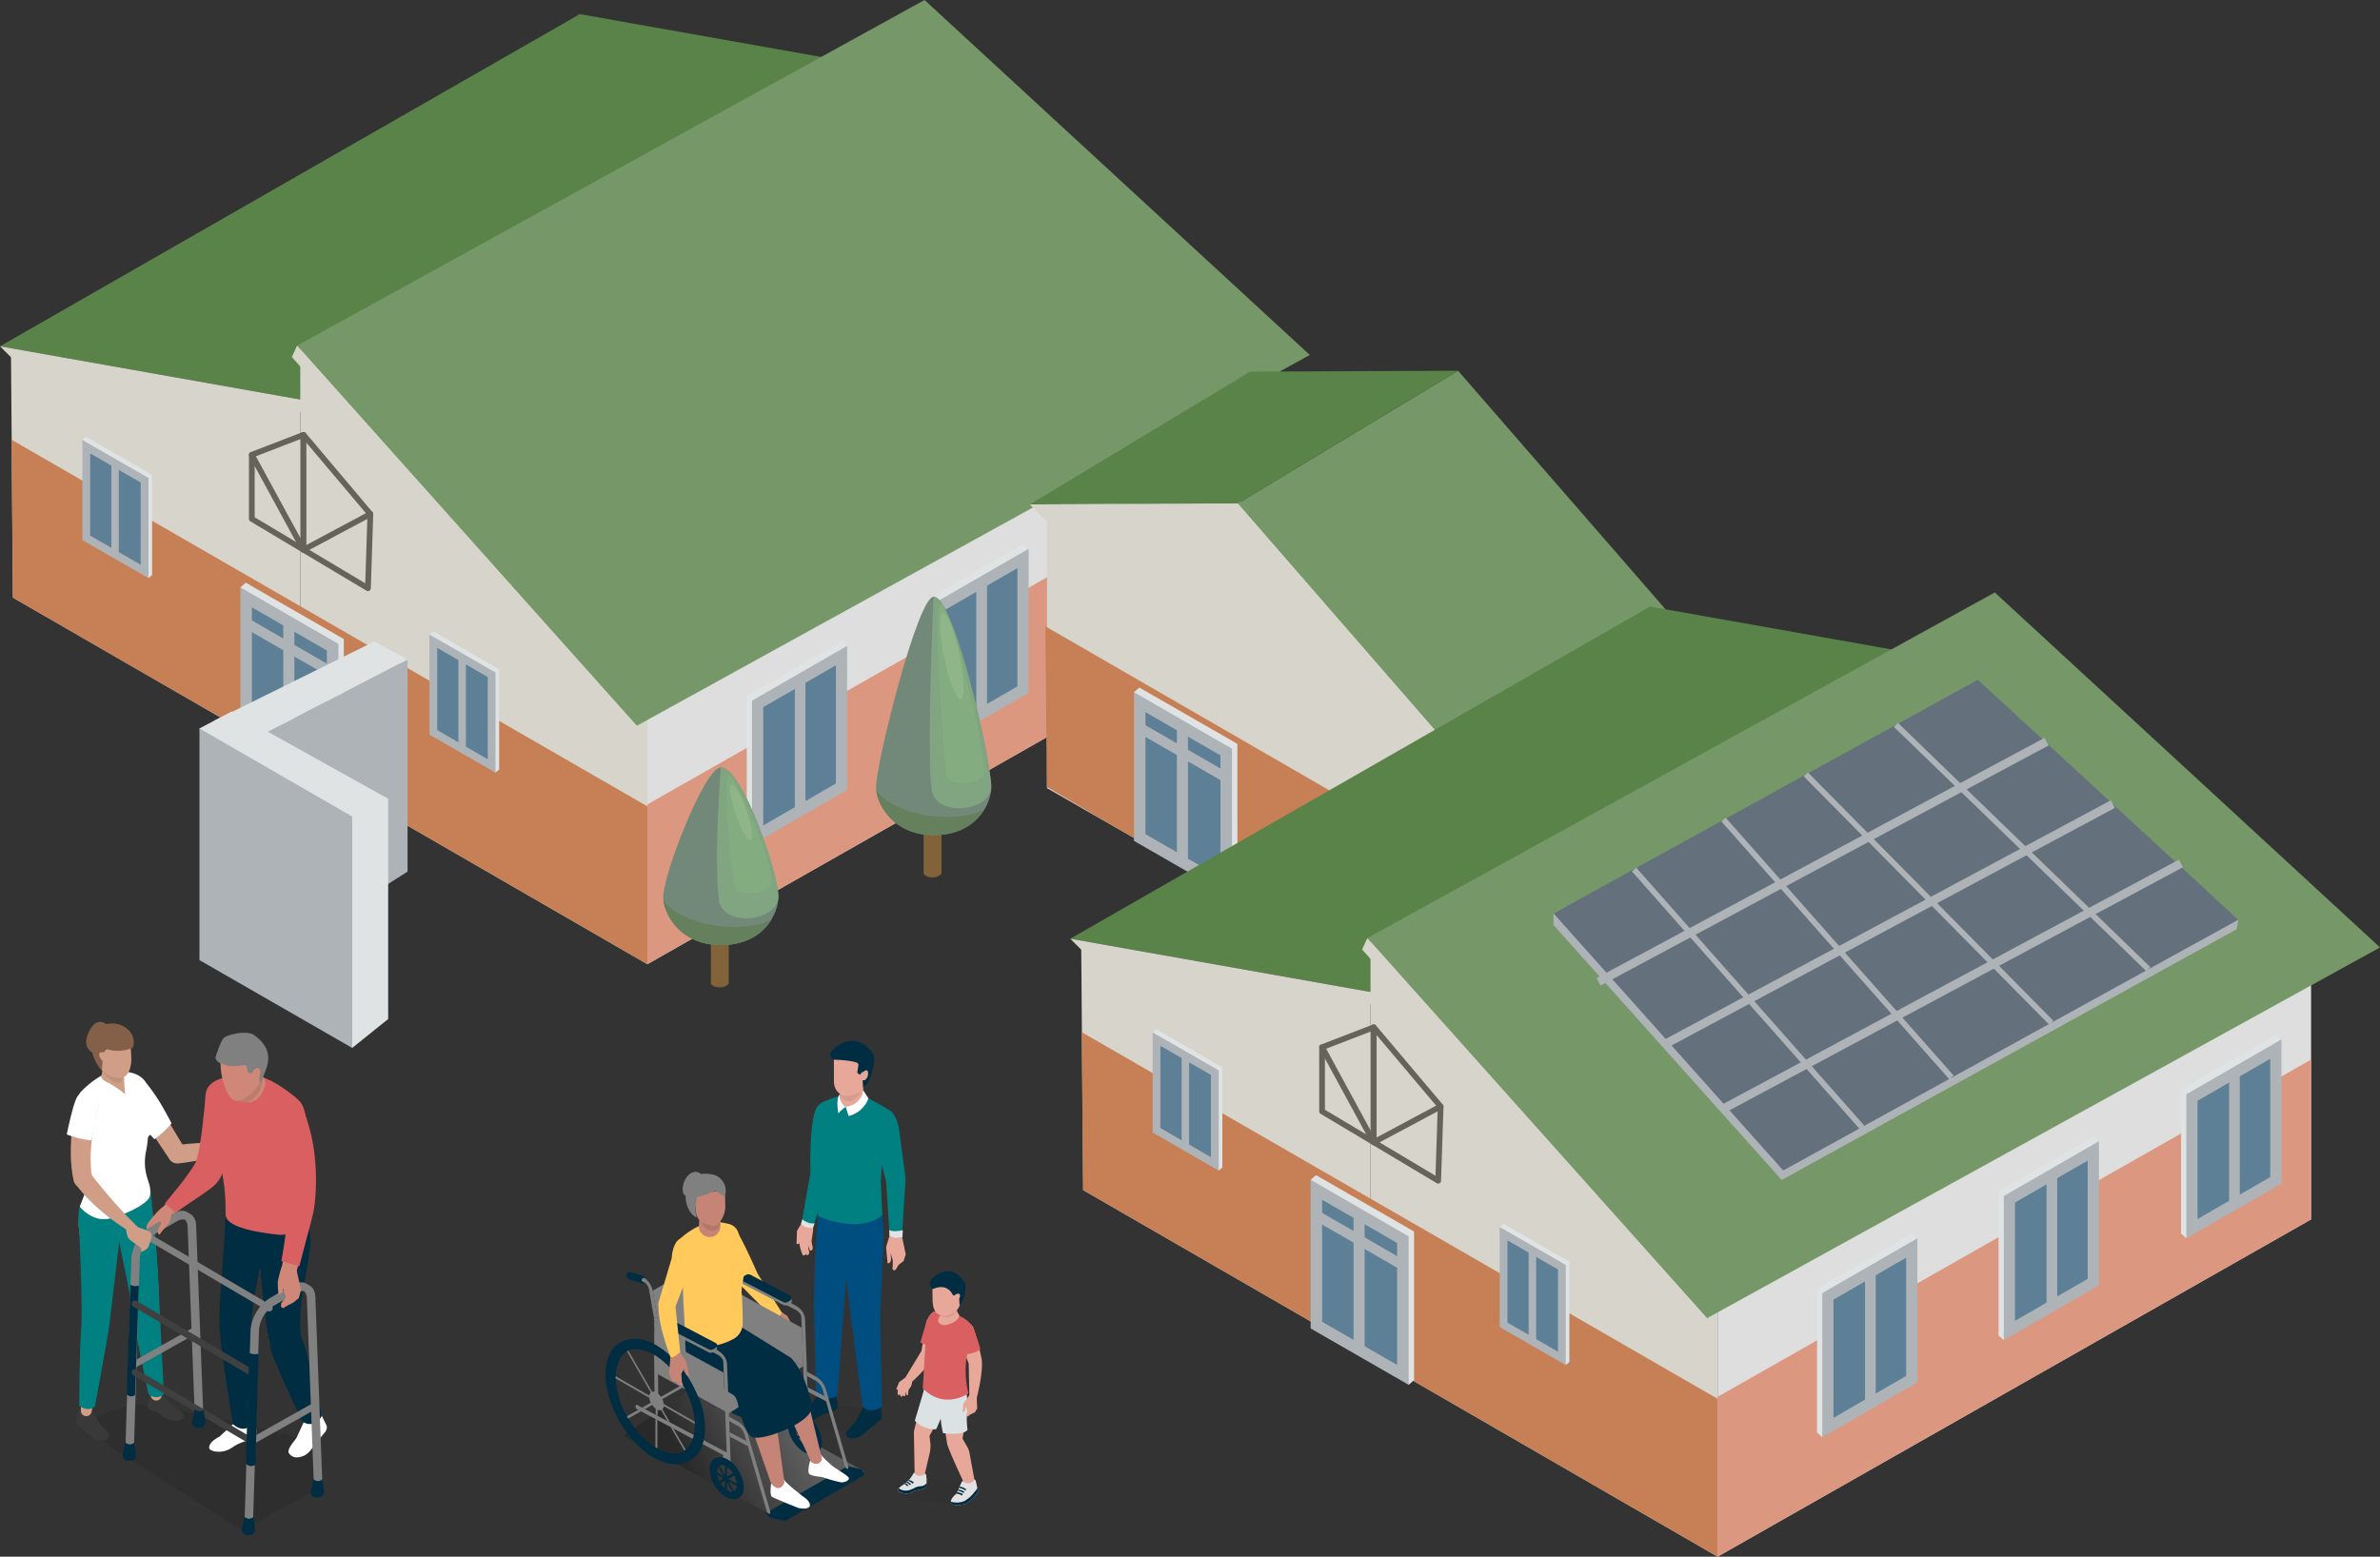 <svg xmlns="http://www.w3.org/2000/svg" xmlns:xlink="http://www.w3.org/1999/xlink" viewBox="0 0 830.97 543.67"><rect x="0" y="0" width="830.97" height="543.67" fill="#333333" stroke="none"/><defs><style>.cls-1{fill:#d6d4cb;}.cls-2{fill:#598348;}.cls-3{fill:#dedede;}.cls-4{fill:#c78056;}.cls-5{fill:#dc9780;}.cls-6{fill:#769869;}.cls-7{fill:#dfe3e3;}.cls-8{fill:#adb3b7;}.cls-9{fill:#5d8096;}.cls-10{fill:#7a8080;}.cls-11,.cls-19,.cls-20{fill:none;}.cls-11{stroke:#67625a;stroke-linecap:round;stroke-linejoin:round;}.cls-11,.cls-20{stroke-width:2px;}.cls-12{fill:#826239;}.cls-13{fill:#728878;}.cls-14{fill:#80a580;}.cls-15{fill:#83ad80;}.cls-16{fill:#65805d;}.cls-17{fill:#90b589;}.cls-18{fill:#65707d;}.cls-19,.cls-20{stroke:#adb3b7;stroke-miterlimit:10;}.cls-19{stroke-width:3px;}.cls-21{opacity:0.05;}.cls-22{fill:#002d42;}.cls-23{fill:#004e7f;}.cls-24{fill:#e7a799;}.cls-25{fill:teal;}.cls-26{opacity:0.07;}.cls-27{fill:#fff;}.cls-28{fill:#e2e2e2;}.cls-29{opacity:0.2;fill:url(#linear-gradient);}.cls-30{fill:#c68476;}.cls-31{fill:#ffc95c;}.cls-32{fill:gray;}.cls-33{isolation:isolate;}.cls-34{opacity:0.15;}.cls-35,.cls-41{opacity:0.1;}.cls-36{fill:#da5f61;}.cls-37{fill:#dbe2e3;}.cls-38{fill:#d09e86;}.cls-39{fill:#393939;}.cls-40{fill:#846049;}.cls-41{fill:#1d1d1b;}.cls-42{fill:#cf8877;}.cls-43{fill:#404040;}</style><linearGradient id="linear-gradient" x1="274.63" y1="498.01" x2="242.18" y2="516.47" gradientUnits="userSpaceOnUse"><stop offset="0" stop-color="#fff"/><stop offset="1"/></linearGradient></defs><g id="レイヤー_2" data-name="レイヤー 2"><g id="デザイン"><polygon class="cls-1" points="104.84 143.05 3.83 122.71 4.51 208.73 104.84 266.65 104.84 143.05"/><polygon class="cls-2" points="107 139.92 0 120.94 202.44 4.93 309.43 23.92 107 139.92"/><polygon class="cls-1" points="0 120.94 3.98 124.9 105.19 143.9 107 139.92 0 120.94"/><polygon class="cls-1" points="104.84 120.74 104.84 266.72 226.02 336.75 226.02 248.15 104.84 120.74"/><polygon class="cls-3" points="226.02 336.75 226.02 223.22 433.24 105.43 433.24 218.96 226.02 336.75"/><polygon class="cls-4" points="3.99 153.56 4.51 208.73 104.84 266.65 104.84 266.72 226.02 336.75 226.02 281.62 3.99 153.56"/><polygon class="cls-5" points="226.02 336.75 433.24 218.96 433.24 163.14 226.02 280.94 226.02 336.75"/><polygon class="cls-6" points="103.71 120.72 222.31 253.49 457.3 123.97 322.8 0 103.71 120.72"/><polygon class="cls-1" points="103.71 120.72 101.9 124.7 218.33 254.98 222.31 253.49 103.71 120.72"/><polygon class="cls-7" points="260.73 243.11 293.95 223.92 295.77 225.56 262.57 295.02 260.73 293.41 260.73 243.11"/><polygon class="cls-8" points="262.57 244.72 295.77 225.56 295.77 275.89 262.57 295.02 262.57 244.72"/><polygon class="cls-9" points="291.85 273.63 291.85 232.34 266.48 246.99 266.48 288.28 291.85 273.63"/><polygon class="cls-8" points="277.49 238.54 281.23 236.4 281.23 281.23 277.49 283.38 277.49 238.54"/><polygon class="cls-7" points="324.11 209.2 357.33 190.02 359.15 191.66 325.95 261.11 324.11 259.5 324.11 209.2"/><polygon class="cls-8" points="325.95 210.81 359.15 191.66 359.15 241.99 325.95 261.11 325.95 210.81"/><polygon class="cls-9" points="355.23 239.72 355.23 198.43 329.86 213.08 329.86 254.37 355.23 239.72"/><polygon class="cls-8" points="340.87 204.64 344.61 202.49 344.61 247.33 340.87 249.48 340.87 204.64"/><polygon class="cls-7" points="387.85 173.65 421.07 154.47 422.89 156.11 389.69 225.56 387.85 223.95 387.85 173.65"/><polygon class="cls-8" points="389.69 175.26 422.89 156.11 422.89 206.44 389.69 225.56 389.69 175.26"/><polygon class="cls-10" points="418.97 204.17 418.97 162.88 393.59 177.53 393.59 218.82 418.97 204.17"/><polygon class="cls-8" points="404.6 169.09 408.35 166.94 408.35 211.78 404.6 213.93 404.6 169.09"/><polygon class="cls-7" points="174.27 233.77 151.22 220.46 149.94 221.62 173 269.85 174.27 268.74 174.27 233.77"/><polygon class="cls-8" points="173 234.87 149.94 221.62 149.94 256.57 173 269.85 173 234.87"/><polygon class="cls-9" points="152.65 254.99 152.65 226.28 170.29 236.46 170.29 265.17 152.65 254.99"/><polygon class="cls-8" points="162.66 230.64 160.05 229.13 160.05 260.28 162.66 261.77 162.66 230.64"/><polygon class="cls-7" points="53.1 165.83 30.05 152.52 28.78 153.68 51.84 201.92 53.1 200.8 53.1 165.83"/><polygon class="cls-8" points="51.84 166.93 28.78 153.68 28.78 188.63 51.84 201.92 51.84 166.93"/><polygon class="cls-9" points="31.48 187.06 31.48 158.35 49.12 168.53 49.12 197.23 31.48 187.06"/><polygon class="cls-8" points="41.49 162.7 38.88 161.19 38.88 192.34 41.49 193.83 41.49 162.7"/><polygon class="cls-7" points="120.04 223.19 85.81 203.51 83.93 205.13 118.15 276.74 120.04 275.08 120.04 223.19"/><polygon class="cls-8" points="118.15 224.88 83.93 205.13 83.93 257.06 118.15 276.74 118.15 224.88"/><polygon class="cls-9" points="87.95 254.72 87.95 212.12 114.12 227.19 114.12 269.79 87.95 254.72"/><polygon class="cls-8" points="85.39 215.21 85.39 219.3 116.28 237.08 116.28 233.02 85.39 215.21"/><polygon class="cls-8" points="102.79 218.51 98.91 216.33 98.91 262.56 102.79 264.78 102.79 218.51"/><polygon class="cls-11" points="87.92 158.83 87.92 181.23 128.47 205.44 129.31 179.53 105.97 151.87 87.92 158.83"/><polyline class="cls-11" points="87.92 158.83 105.97 192.01 105.97 151.87"/><line class="cls-11" x1="105.97" y1="192.01" x2="129.31" y2="179.53"/><polygon class="cls-1" points="504.8 355.03 504.8 256 435.16 175.88 365.56 176.23 365.56 275.27 504.8 355.03"/><polygon class="cls-1" points="504.8 355.03 504.8 256 575.7 213.07 575.7 312.11 504.8 355.03"/><polygon class="cls-6" points="432.16 175.86 504.8 259.4 581.71 213.03 509.09 129.49 432.16 175.86"/><polygon class="cls-2" points="432.16 175.86 359.53 176.18 436.47 129.79 509.09 129.49 432.16 175.86"/><polygon class="cls-1" points="432.16 175.86 359.53 176.18 365.42 182.05 429.48 181.75 498.91 261.61 504.8 259.4 432.16 175.86"/><polygon class="cls-4" points="364.99 218.74 365.51 274.82 380.54 283.69 380.54 283.75 503.72 354.95 503.72 298.9 364.99 218.74"/><polygon class="cls-5" points="504.19 354.16 576.23 310.1 576.23 253.36 504.19 297.42 504.19 354.16"/><polygon class="cls-7" points="432.04 259.81 397.8 240.13 395.93 241.75 430.15 313.36 432.04 311.7 432.04 259.81"/><polygon class="cls-8" points="430.15 261.5 395.93 241.75 395.93 293.68 430.15 313.36 430.15 261.5"/><polygon class="cls-9" points="399.94 291.34 399.94 248.74 426.12 263.81 426.12 306.41 399.94 291.34"/><polygon class="cls-8" points="397.39 251.83 397.39 255.92 428.27 273.7 428.27 269.64 397.39 251.83"/><polygon class="cls-8" points="414.78 255.13 410.9 252.95 410.9 299.18 414.78 301.4 414.78 255.13"/><polygon class="cls-8" points="84.94 260.06 142.3 230.33 142.3 304.41 84.94 340.87 84.94 260.06"/><polygon class="cls-7" points="142.3 230.33 130.7 224.04 74.69 251.76 84.94 260.06 142.3 230.33"/><polygon class="cls-7" points="135.53 278.96 80.84 248.5 69.64 254.41 122.97 365.99 135.53 355.9 135.53 278.96"/><polygon class="cls-8" points="122.97 285.19 69.64 254.41 69.64 335.32 122.97 365.99 122.97 285.19"/><path class="cls-12" d="M325.59,255.81c1.73,0,3.13.72,3.13,1.57v47.48a1,1,0,0,1-.28.65v-.11a2.85,2.85,0,0,1-1.19.68v.13a6.08,6.08,0,0,1-1.66.21c-1.7,0-3.11-.69-3.11-1.56V257.38C322.48,256.53,323.89,255.81,325.59,255.81Z"/><path class="cls-13" d="M326,208.41c7.53,0,20.12,58.4,20.12,66.47,0,5.56-4.94,16.8-20.12,16.8-14.4,0-20.13-11.24-20.13-16.8C305.82,266.81,320.39,208.41,326,208.41Z"/><path class="cls-14" d="M325.23,275.55c-1.73-15.71.73-66.94.73-66.94,7.54,0,20.32,58.22,20.11,66.27C345.86,283.47,326.33,285.71,325.23,275.55Z"/><path class="cls-15" d="M336.42,273.57c3.77-.12,7.34-2,7.32-3.93,0-6.43-8.86-49.34-14.74-58.49-3.38-3.9.05,48.93,1.5,59.25.44,3.11,4.64,3.2,5.92,3.17Z"/><path class="cls-16" d="M324.43,284.92c13,1.58,19.15-2.1,19.15-2.1-2.81,4.58-8.28,8.86-17.63,8.86-13.61,0-19.48-10-20.07-15.85C307.34,279.06,315.39,283.81,324.43,284.92Z"/><path class="cls-17" d="M329.7,229.69c1.73,8.31,4.31,14.82,5.78,14.53s1.22-7.29-.51-15.62-4.3-14.81-5.76-14.51S328,221.37,329.7,229.69Z"/><path class="cls-12" d="M251.32,294.24c1.71,0,3.12.72,3.12,1.56v47.47a.92.92,0,0,1-.3.65v-.11a2.4,2.4,0,0,1-1.18.69v.11a5.51,5.51,0,0,1-1.64.23c-1.72,0-3.12-.7-3.12-1.57V295.8C248.2,295,249.6,294.24,251.32,294.24Z"/><path class="cls-13" d="M251.66,268c7.54,0,20.12,37.23,20.12,45.28,0,5.58-4.94,16.8-20.12,16.8-14.38,0-20.1-11.22-20.1-16.8C231.56,305.24,246.1,268,251.66,268Z"/><path class="cls-14" d="M250.94,314c-1.71-15.73.74-46,.74-46,7.53.05,20.3,37.23,20.1,45.28C271.58,321.92,252.05,324.13,250.94,314Z"/><path class="cls-15" d="M262.14,312c3.78-.11,7.33-2,7.31-3.93-.05-6.45-8.3-27.54-14.19-36.71-3.36-3.9-.5,27.16,1,37.47.43,3.09,4.65,3.2,5.92,3.17Z"/><path class="cls-16" d="M250.15,323.35c13,1.57,19.17-2.11,19.17-2.11-2.82,4.58-8.29,8.85-17.66,8.85-13.61,0-19.47-10-20.06-15.83C233.05,317.46,241.1,322.21,250.15,323.35Z"/><path class="cls-17" d="M256.9,284.42c1.84,5.33,4.14,9.32,5.18,9s.39-5-1.44-10.27-4.12-9.31-5.17-9S255.08,279.11,256.9,284.42Z"/><polygon class="cls-1" points="478.51 349.97 377.5 329.62 378.18 415.65 478.51 473.57 478.51 349.97"/><polygon class="cls-2" points="480.67 346.83 373.68 327.85 576.11 211.84 683.1 230.84 480.67 346.83"/><polygon class="cls-1" points="373.68 327.85 377.65 331.82 478.86 350.81 480.67 346.83 373.68 327.85"/><polygon class="cls-1" points="478.51 327.65 478.51 473.63 599.69 543.67 599.69 455.07 478.51 327.65"/><polygon class="cls-3" points="599.69 543.67 599.69 430.13 806.91 312.34 806.91 425.88 599.69 543.67"/><polygon class="cls-4" points="377.66 360.48 378.18 415.65 478.51 473.57 478.51 473.63 599.69 543.67 599.69 488.53 377.66 360.48"/><polygon class="cls-5" points="599.69 543.67 806.91 425.88 806.91 370.06 599.69 487.85 599.69 543.67"/><polygon class="cls-6" points="477.38 327.64 595.99 460.4 830.97 330.89 696.48 206.92 477.38 327.64"/><polygon class="cls-1" points="477.38 327.64 475.57 331.61 592.01 461.89 595.99 460.4 477.38 327.64"/><polygon class="cls-7" points="634.41 450.02 667.63 430.84 669.45 432.48 636.24 501.93 634.41 500.32 634.41 450.02"/><polygon class="cls-8" points="636.24 451.63 669.45 432.48 669.45 482.81 636.24 501.93 636.24 451.63"/><polygon class="cls-9" points="665.53 480.54 665.53 439.25 640.15 453.9 640.15 495.19 665.53 480.54"/><polygon class="cls-8" points="651.16 445.46 654.9 443.31 654.9 488.15 651.16 490.3 651.16 445.46"/><polygon class="cls-7" points="697.79 416.12 731.01 396.93 732.83 398.57 699.63 468.03 697.79 466.42 697.79 416.12"/><polygon class="cls-8" points="699.63 417.73 732.83 398.57 732.83 448.9 699.63 468.03 699.63 417.73"/><polygon class="cls-9" points="728.91 446.64 728.91 405.35 703.53 420 703.53 461.29 728.91 446.64"/><polygon class="cls-8" points="714.54 411.55 718.28 409.4 718.28 454.24 714.54 456.39 714.54 411.55"/><polygon class="cls-7" points="761.52 380.57 794.75 361.39 796.57 363.03 763.36 432.48 761.52 430.87 761.52 380.57"/><polygon class="cls-8" points="763.36 382.18 796.57 363.03 796.57 413.36 763.36 432.48 763.36 382.18"/><polygon class="cls-9" points="792.64 411.09 792.64 369.8 767.27 384.45 767.27 425.74 792.64 411.09"/><polygon class="cls-8" points="778.28 376 782.02 373.86 782.02 418.7 778.28 420.85 778.28 376"/><polygon class="cls-7" points="547.94 440.68 524.89 427.38 523.62 428.54 546.68 476.77 547.94 475.65 547.94 440.68"/><polygon class="cls-8" points="546.68 441.78 523.62 428.54 523.62 463.48 546.68 476.77 546.68 441.78"/><polygon class="cls-9" points="526.32 461.91 526.32 433.2 543.96 443.38 543.96 472.09 526.32 461.91"/><polygon class="cls-8" points="536.34 437.55 533.72 436.04 533.72 467.19 536.34 468.69 536.34 437.55"/><polygon class="cls-7" points="426.78 372.75 403.73 359.44 402.45 360.6 425.51 408.83 426.78 407.71 426.78 372.75"/><polygon class="cls-8" points="425.51 373.84 402.45 360.6 402.45 395.55 425.51 408.83 425.51 373.84"/><polygon class="cls-9" points="405.15 393.97 405.15 365.26 422.8 375.44 422.8 404.15 405.15 393.97"/><polygon class="cls-8" points="415.17 369.62 412.56 368.1 412.56 399.26 415.17 400.75 415.17 369.62"/><polygon class="cls-7" points="493.72 430.11 459.48 410.42 457.61 412.05 491.83 483.66 493.72 482 493.72 430.11"/><polygon class="cls-8" points="491.83 431.8 457.61 412.05 457.61 463.97 491.83 483.66 491.83 431.8"/><polygon class="cls-9" points="461.62 461.64 461.62 419.03 487.8 434.11 487.8 476.71 461.62 461.64"/><polygon class="cls-8" points="459.07 422.13 459.07 426.22 489.95 444 489.95 439.94 459.07 422.13"/><polygon class="cls-8" points="476.46 425.43 472.59 423.25 472.59 469.48 476.46 471.69 476.46 425.43"/><polygon class="cls-11" points="461.6 365.75 461.6 388.15 502.14 412.36 502.99 386.44 479.64 358.78 461.6 365.75"/><polyline class="cls-11" points="461.6 365.75 479.64 398.93 479.64 358.78"/><line class="cls-11" x1="479.64" y1="398.93" x2="502.99" y2="386.44"/><polygon class="cls-8" points="542.42 323.07 622.07 412.1 780.95 324.53 781.49 321.22 690.55 241.45 542.42 319.02 542.42 323.07"/><polygon class="cls-18" points="542.42 319.02 622.61 408.79 781.49 321.22 690.55 237.4 542.42 319.02"/><line class="cls-19" x1="581.26" y1="364.71" x2="737.68" y2="280.84"/><line class="cls-20" x1="570.54" y1="303.69" x2="650.16" y2="393.78"/><line class="cls-20" x1="601.76" y1="286.23" x2="681.38" y2="376.32"/><line class="cls-20" x1="630.52" y1="270.48" x2="716.22" y2="357.2"/><line class="cls-20" x1="661.95" y1="253.16" x2="750.12" y2="338.51"/><line class="cls-19" x1="558.12" y1="342.9" x2="714.54" y2="259.03"/><line class="cls-19" x1="601.28" y1="387.46" x2="761.47" y2="301.56"/><path class="cls-21" d="M300,491.36c-3-.75-6.18-.24-9.24.27l1.5-.34a26.72,26.72,0,0,0-12,.18c-1.59.39-3.48,1.46-3.19,3.07.19,1,1.17,1.62,2.08,2.07a33.23,33.23,0,0,0,27,.94C305.84,494.46,303,492.11,300,491.36Z"/><path class="cls-22" d="M286.08,486.58l-4,5.12c-1.92,1-4.11,2.14-4.41,3-.48,1.3.15,1.55,1.42,2a7.36,7.36,0,0,0,5.55-1.09,14.48,14.48,0,0,1,4.24-2.1l2.36-.71a2.42,2.42,0,0,0,1.24-2.12l-.6-4Z"/><path class="cls-22" d="M301.92,490.56l-3.17,5.92c-1,1-3.47,4-3.47,4,.39,1.49.56,1.72,1.73,1.88a5.44,5.44,0,0,0,4.12-1.27l5.58-4.62a2.37,2.37,0,0,0,1.22-2.08l-.43-3.87Z"/><path class="cls-23" d="M285.91,419.23s-.15,4.87-1,14.11c-.49,5.56-.78,22.55-.78,22.55l.78,31.26a6.82,6.82,0,0,0,7.48.27l2.14-29.17,1.95-23.48-2.3-12.71Z"/><path class="cls-24" d="M280.92,425.45l-2.65,4.42-.17,4.6a1.17,1.17,0,0,0,1-.28,13.3,13.3,0,0,0,1.22,4.23.89.89,0,0,0,1.05-.49l.26.44c1.55-.15.65-1.94.65-1.94l-.1-1.39.56,1.69c1.11.31,1-1.08,1-1.08l-.39-2.13.32-2.16.19-1.36a4.82,4.82,0,0,0-.87-3.53Z"/><path class="cls-25" d="M285.11,386.92c-2.73,4.81-2.15,22.68-2.15,22.68l-3.13,17.81c.5,1.49,3.89,1.32,3.89,1.32l6.76-18.58s2.72-27.24,2.84-27.46C293.32,382.69,286.5,384.48,285.11,386.92Z"/><path class="cls-23" d="M290.83,423.21l3.4,11.91,2.91,25.39,4,30.66c2.78,3.07,6.82.11,6.82.11l-.66-30.8,1-23.16c.49-12.06-.57-14.9-.57-14.9Z"/><path class="cls-25" d="M288.86,384.33c-2.47.59-4.34,2.31-4.39,5.87-.05,4.26-.29,7.38,1.3,13.69,0,0,.37,4.45.25,6.12-.3,4-.4,14.67-.4,14.67s13.91,6.6,22.42-.26l-.53-12.16,1-14.35,2.68-9.64a45.93,45.93,0,0,0-9.6-5.26C297.72,381.57,295.52,382.76,288.86,384.33Z"/><path class="cls-24" d="M310.67,431.22l-1.29,4.32.53,5.7s1.28.06,1.2-1.67l-.18-2,.06.24v0l.71,2.27,0,2.14-.11.7a.66.66,0,0,0,1.2.43c.1-.17,1-1.64,1-1.64l1.7-1.3.75-2.31-1.36-6.5Z"/><path class="cls-24" d="M293.28,376.19V383a4.17,4.17,0,1,0,8.34,0l-.61-6.82Z"/><path class="cls-26" d="M293.28,376.19v4.69s0,0,0,0c-.05,1.56.3,2.62,1.21,3.2,3.42,2.19,6.58-2.19,6.5-5.29a4.05,4.05,0,0,1,.14-1.19l-.13-1.44Z"/><path class="cls-24" d="M291.16,377.64c0,3.55,2.67,5.44,5.15,5.1,2.05-.28,6.23-1.94,6.23-5.43l.71-6.46-12.09-2.16Z"/><path class="cls-22" d="M292.68,365.1c-5.23,3.28-1.52,5-1.52,5s8.49.2,8.56,1.64c0,.42-.42,2.94-.42,2.94l1,.73.7-1.18.36,5.95a12.66,12.66,0,0,0,3.11-5.81c.42-1.66,1.38-5.19,0-6.95C301.61,363.83,297.47,362.08,292.68,365.1Z"/><path class="cls-27" d="M295.28,386.56l1,3.23a9.85,9.85,0,0,0,6.94-6.19l-1.83-2.83S301.15,385.71,295.28,386.56Z"/><path class="cls-27" d="M293.28,382.11c-1.63,1.62-.54,6.72-.54,6.72a13,13,0,0,1,2.54-2.27A4.61,4.61,0,0,1,293.28,382.11Z"/><path class="cls-25" d="M308.16,387.22c-3,.28-2.87,9.63-2.87,9.63l4.1,15.88,1.18,18.54c3.76,1.78,4.34.68,4.34.68l1.28-20.37L314,395.14S313.23,386.74,308.16,387.22Z"/><path class="cls-28" d="M280.1,425.85l-.42,1.61c1.34,1.88,4.21,1.31,4.21,1.31l.54-1.57C282.4,427.77,280.1,425.85,280.1,425.85Z"/><path class="cls-28" d="M310.45,429.54l.11,2a5.14,5.14,0,0,0,4.53.51l.12-2.38C311.29,430.42,310.45,429.54,310.45,429.54Z"/><path class="cls-24" d="M300.31,375.42l.7,1.78c1.23.57,2.25-1.12,2.06-2.65C302.8,372.47,300.31,375.42,300.31,375.42Z"/><polygon class="cls-29" points="217.67 501.39 273.27 531.17 301.78 513.91 245.26 482.32 217.67 501.39"/><path class="cls-30" d="M276.74,463.2l-1.81-3.57-3.69-2.54L270,458.65a4.16,4.16,0,0,0,.59,3.1l.64,1,1,1.59.46,1.83s.42,1.13,1.19.48l-.17-1.54.43,1.14s-.07,1.74,1.21,1.3l.05-.45a.78.78,0,0,0,1,0,11.54,11.54,0,0,0-.57-3.79A1,1,0,0,0,276.74,463.2Z"/><path class="cls-31" d="M257,429.64c-1.42-2-6.29-.95-6.29-.95,3.86,2,6.22,13.1,7.46,19.76l12.08,12.25s2.75-1.09,2.6-2.46l-8.35-13.43S259.38,433,257,429.64Z"/><path class="cls-22" d="M283,495.26a9.4,9.4,0,0,0-1.68-1.27,6,6,0,0,0-1-.47c-2.66-1-4.7.51-4.71,3.71a12.26,12.26,0,0,0,5.67,9.69c3.13,1.8,5.69.48,5.7-3.12A12.66,12.66,0,0,0,283,495.26Zm1.17,4.15a7.58,7.58,0,0,1,.85,2.89v.75a2.58,2.58,0,0,1-.87,1.88l-.46.27a2.62,2.62,0,0,1-2.08-.22l-.65-.37a7.63,7.63,0,0,1-2.07-2.19s-.28-.53-.44-.81h0a8,8,0,0,1-.68-1.83,3.33,3.33,0,0,1-.16-1.78h0a2.6,2.6,0,0,1,.86-1.89h0c.1-.16.46-.27.46-.27a2.63,2.63,0,0,1,2.07.21l.65.37a7.79,7.79,0,0,1,2.08,2.19Z"/><path class="cls-22" d="M295.1,512.55l-27.19,15.58,6.16,3.08s26.61-15.45,27.28-15.82S295.1,512.55,295.1,512.55Z"/><path class="cls-22" d="M251.59,431a1.36,1.36,0,0,0-.25-.11l-4.21-1.24a1.21,1.21,0,0,0-1.36,1.1,1.35,1.35,0,0,0,1,1.48,1.22,1.22,0,0,0,.24.1l4.21,1.24c.75.21,1.14-.67,1.18-1a1.55,1.55,0,0,0-.21-1.17A1.66,1.66,0,0,0,251.59,431Z"/><path class="cls-32" d="M251.83,431.74a.71.71,0,1,0,.71.71A.71.71,0,0,0,251.83,431.74Z"/><path class="cls-32" d="M261.43,482.75l4.87,8.43c.16-.08.31-.17.46-.26l-4.44-7.7Z"/><path class="cls-32" d="M256.09,489.84l.33.2.32.18,0-10-.65-.34Z"/><g class="cls-33"><path class="cls-32" d="M282,486.05l-.06-1.53-.15-3.9-.05-1.53L281.1,461a5.1,5.1,0,0,0-.8-2.7,6.9,6.9,0,0,0-2.4-2.27c-.2-.12-.35-.19-.41-.22l-20.7-11-.62-.33c-.32-.17-.57-.05-.62.28,0,0,0,.08,0,.25a1.44,1.44,0,0,0,.66,1l.65.35,20.73,11,.28.15a4.55,4.55,0,0,1,1.55,1.41,2.51,2.51,0,0,1,.37,1.37l.13,3.46.5,13.43.55,14.45-8-4.26-2.7-1.43-9.16-4.86-.89-.47-3.42-1.82-.65-.34-3.73-2-1-.51-1.64-.87c-.36-.19-.64,0-.62.41a1.45,1.45,0,0,0,.67,1.11l.24.12.95.51,5.09,2.7.65.34,4.66,2.48.89.47,7.48,4,2.79,1.48,7.13,3.78v1.29a7.42,7.42,0,0,1,1,.47,9.4,9.4,0,0,1,1.68,1.27L282.3,493Z"/><polygon class="cls-22" points="281.08 501.96 281.01 501.83 280.68 501.27 281.01 501.83 281.08 501.96"/><path class="cls-22" d="M282.39,495.48a9.4,9.4,0,0,0-1.68-1.27,7.42,7.42,0,0,0-1-.47c-2.67-1-4.7.51-4.71,3.72a12.26,12.26,0,0,0,5.67,9.68c3.13,1.81,5.69.49,5.7-3.12A12.66,12.66,0,0,0,282.39,495.48Zm-2,.8v3.05a.46.46,0,0,0-.2,0l.2.34.15.25-.15-.25-.2-.34-1.86-3.24A2.63,2.63,0,0,1,280.37,496.28Zm-3.22-1.13.47-.25-.47.25Zm.68,1.18,1.87,3.24a.76.76,0,0,0-.09.18L277,498.22A2.6,2.6,0,0,1,277.83,496.33ZM277,499l2.65,1.53c0,.09.05.18.08.28l-1.87,1.07A7.73,7.73,0,0,1,277,499Zm3.39,5.86a7.59,7.59,0,0,1-2.07-2.18l1.87-1.08a2,2,0,0,0,.2.21Zm-.13-4.35-.23-.41.23.41.46.79.33.56.07.13-.07-.13-.33-.56Zm.78,4.73v-3a.78.78,0,0,0,.21,0h0l1.87,3.24A2.66,2.66,0,0,1,281,505.21Zm2.26.52.5.86Zm.28-.58-1.87-3.23a1.08,1.08,0,0,0,.08-.19l2.66,1.54A2.56,2.56,0,0,1,283.54,505.15Zm.87-2.63L281.76,501a2.29,2.29,0,0,0-.09-.28l1.88-1.08A7.6,7.6,0,0,1,284.41,502.52Zm-3.2-2.61-.2-.21v-3a7.76,7.76,0,0,1,2.08,2.18Z"/><path class="cls-22" d="M256.52,454.2c-.28-.17-.56-.32-.84-.47-8.93-4.64-16.08-.25-16.11,10.13,0,10.7,7.52,23.89,16.84,29.27,7.58,4.38,14,2.25,16.18-4.46l-2.79-1.48a7.76,7.76,0,0,1-3,3.73l-.45.26c-2.51,1.3-5.87,1.08-9.57-1l-.32-.18-.33-.2a29.23,29.23,0,0,1-9.53-10.06c-.16-.26-.31-.53-.46-.79a29.1,29.1,0,0,1-3.92-13.26c0-.12,0-.25,0-.37s0-.25,0-.38c.09-4.19,1.6-7.19,4-8.67.15-.1.3-.18.46-.27,2.37-1.23,5.52-1.09,9,.66.29.15.59.31.89.49l.41.24a29.31,29.31,0,0,1,9.45,10c.15.26.31.52.46.79.38.68.73,1.37,1.07,2.07a27.85,27.85,0,0,1,2.86,11.19v.74a14.88,14.88,0,0,1-.52,3.7l2.7,1.43a19,19,0,0,0,.42-4A31,31,0,0,0,271,472C268,464.63,262.66,457.74,256.52,454.2Z"/><path class="cls-32" d="M255.11,435.05c-1.35-5.68-2.68-3.08-3-3.26a1.19,1.19,0,0,1,0,.74l0,.05a2,2,0,0,1-.28.57l.28.06a9,9,0,0,1,1.84,1.53l1.69,8.56v1.47c0-.33.3-.45.62-.28l.62.33-1.67-9.71Z"/><path class="cls-32" d="M296.12,512l-7.65-26.38a8.11,8.11,0,0,0-3.57-4.84,4.9,4.9,0,0,0-.67-.32l-2.45-1.41.05,1.53,2.46,1.41.13.06a3,3,0,0,1,.51.24,5.25,5.25,0,0,1,2.33,3.2l.61,2.1L282,484.52l.06,1.53,6.34,3.35L295,512.18a1.34,1.34,0,0,0,.07.18,1.39,1.39,0,0,0,.53.63.61.61,0,0,0,.25.08c.33,0,.49-.3.36-.76Z"/></g><path class="cls-22" d="M300.67,513.21a.91.91,0,0,0-.25-.11l-4.3-1.06.08.27c.13.46,0,.8-.36.76a.61.61,0,0,1-.25-.08,1.39,1.39,0,0,1-.53-.63,1.18,1.18,0,0,0,0,.56,2.08,2.08,0,0,0,.9,1.3,1.12,1.12,0,0,0,.26.11l4.7,1.16c.5.12.8-.31.66-1A2.15,2.15,0,0,0,300.67,513.21Z"/><path class="cls-32" d="M256.22,446h0a1.46,1.46,0,0,1-.63-1l.1,5.41,1.3.72-.09-4.8Z"/><path class="cls-32" d="M256.92,457.43l.08,6.89,7.56,4.15,1.81-1A29.31,29.31,0,0,0,256.92,457.43Z"/><path class="cls-32" d="M246.1,479c.15.26.3.53.46.79l4.47-2.55-.95-.51Z"/><path class="cls-32" d="M265.5,469l2.4,1.32c-.34-.7-.69-1.39-1.07-2.07Z"/><path class="cls-32" d="M259,474.68a5.43,5.43,0,0,0-.5-1.69l7-4,1.33-.75c-.15-.27-.31-.53-.46-.79l-1.81,1L258,472.2a5.12,5.12,0,0,0-.94-1.07l-.08-6.81-.08-6.89-.41-.24c-.3-.18-.6-.34-.89-.49l.16,13.71a1.67,1.67,0,0,0-.86,0L246.63,456c-.16.09-.31.17-.46.27l8.29,14.36a1.75,1.75,0,0,0-.51,1.11L242.18,465c0,.13,0,.25,0,.38s0,.25,0,.37l11.77,6.8a5.16,5.16,0,0,0,.5,1.7l-3,1.72,1,.51,2.52-1.44a5.2,5.2,0,0,0,1.22,1.29v2.13l.65.34v-2.1a1.74,1.74,0,0,0,1.22.13l2.19,3.79.89.47-2.61-4.52a1.72,1.72,0,0,0,.5-1.12l11.79,6.8v-.74Z"/><path class="cls-22" d="M255.59,454.48c-.28-.17-.57-.32-.85-.47-8.93-4.64-16.07-.25-16.1,10.13,0,10.7,7.52,23.89,16.84,29.27,7.58,4.38,14,2.25,16.18-4.46l.35-1.31a18.42,18.42,0,0,0,.41-4A31,31,0,0,0,270,472.26C267.1,464.91,261.73,458,255.59,454.48Zm14.23,28a15.37,15.37,0,0,1-.51,3.7l-.44,1.26a7.76,7.76,0,0,1-3,3.73c-.15.09-.3.18-.46.26-2.5,1.3-5.86,1.08-9.56-1l-.32-.18-.33-.2a29.14,29.14,0,0,1-9.53-10.06c-.16-.26-.31-.53-.46-.79A29,29,0,0,1,241.24,466v-.37c0-.13,0-.25,0-.38.09-4.19,1.59-7.19,4-8.67.15-.1.3-.18.46-.27,2.37-1.23,5.51-1.09,9,.66.29.15.59.31.89.49l.41.24a29.31,29.31,0,0,1,9.45,10l.45.79c.38.68.74,1.37,1.07,2.07a27.66,27.66,0,0,1,2.87,11.19v.38C269.83,482.27,269.83,482.39,269.82,482.51Z"/><polygon class="cls-22" points="270.08 487.9 272.59 488.67 272.94 487.36 270.85 485.94 270.08 487.9"/><polygon class="cls-32" points="228.73 479.06 254.48 493.61 280.44 477.17 255.22 463.57 228.73 479.06"/><path class="cls-32" d="M257,451.15l-1.35-.74.07,13.54,24.75,13.22-.5-13.43Z"/><polygon class="cls-32" points="254.11 435.59 227.88 450.78 229.55 460.49 229.76 479.99 255.68 463.95 255.56 445.02 254.11 435.59"/><path class="cls-32" d="M262.12,446.27a1.74,1.74,0,0,0-1.67.05l-.87.53-.56-.21v1a.84.84,0,0,0,.46.83l14,7.27a1.68,1.68,0,0,0,1.64-.05l.95-.56a.86.86,0,0,0,.4-.66l0,0v-1.22l-4-1.53Z"/><path class="cls-22" d="M276,452.57l-13.92-7.32a1.69,1.69,0,0,0-1.67.05l-1,.62a.89.89,0,0,0,.05,1.55l14,7.26a1.68,1.68,0,0,0,1.64-.05l.95-.56A.89.89,0,0,0,276,452.57Z"/><path class="cls-27" d="M290.44,511.82c-1-.87-4.26-3.78-4.35-4.65l-3.29,3.21s-1,3.47-.29,4.34,4.25,1,4.93,1.26a47.93,47.93,0,0,0,6.29,1.74c1.57,0,3.1-.87,2.52-1.74S291.41,512.69,290.44,511.82Z"/><path class="cls-27" d="M281.32,523.35c-.91-.64-6.78-5.15-7.6-6.6s-4.5,1.4-4.5,1.4-.55,4,.27,4.58,9.17,3.91,9.17,3.91,2.55.73,3.82-.27C283.37,525.66,282.23,524,281.32,523.35Z"/><path class="cls-30" d="M276,474.12,253.28,462.9l-7.34.63,5.08,8.16s19.42,11.07,20.07,12.55c1.64,3.77,12.17,26.48,12.17,26.48,3.15,1.73,3.75-1.18,3.75-1.18s-5.87-24.35-7.1-28.89C278.47,475.29,276,474.12,276,474.12Z"/><path class="cls-34" d="M245.94,463.53l3,4.78a6.59,6.59,0,0,1,1.4-5.16Z"/><path class="cls-30" d="M265.14,480.33c-3.18-2.66-13.35-10.95-13.35-10.95l-4.9-9-7.25,2.74s-1.06,9.41,1.52,12.13,16.09,12.27,16.09,12.27a10.6,10.6,0,0,1,3,4.54c.26,1.09,9,26.07,9,26.07s2.76,3.75,4.65-.32l-3.84-28S269.31,483.82,265.14,480.33Z"/><path class="cls-22" d="M276,474.12l-17-10.55-19.68,4s-.51,6.82,1.92,9.15,13,9.51,14.62,10.36,2,4.38,2,4.38,2.19,8.94,4.46,10.32,11.17-1.42,16.6-4.9,4.57-6,4.57-6C280.43,477.17,276,474.12,276,474.12Z"/><path class="cls-31" d="M254,427.35c-6.06-1.25-6.55-.5-10,.9a25.61,25.61,0,0,0-8.08,5.94l2.22,7.69.46,12.84.72,12.85c6.08,4.45,12.82,2.18,16.73.09a6.24,6.24,0,0,0,3.27-5.6c0-3.38-.14-8.34-.38-10.59-.15-1.5.87-6.42.87-6.42,1.26-5.73-1.51-8.68-1.66-12.52C258,429.32,256.28,427.81,254,427.35Z"/><path class="cls-30" d="M244.38,422.37l-.38,6.17a3.77,3.77,0,0,0,7.53-.21l-.18-6.16Z"/><path class="cls-35" d="M251.47,426.41l-.12-4.24-7,.2-.08,1.3a4,4,0,0,1,.16,1.07c0,2.8,3,6.68,6,4.61.81-.54,1.1-1.51,1-2.92A0,0,0,0,0,251.47,426.41Z"/><path class="cls-30" d="M242.22,417.61l.8,5.81c.09,3.15,3.92,4.54,5.77,4.74,2.25.24,4.55-3.72,4.46-6.92l-.17-5.89Z"/><path class="cls-22" d="M224.51,445.6a1.12,1.12,0,0,0-.25-.11l-4.21-1.24a1.21,1.21,0,0,0-1.36,1.1,1.37,1.37,0,0,0,1,1.48l.25.11,4.2,1.23c.75.21,1.14-.67,1.19-1a1.6,1.6,0,0,0-.21-1.17A1.69,1.69,0,0,0,224.51,445.6Z"/><path class="cls-32" d="M234.19,498.42l4.88,8.43.46-.26-4.45-7.7Z"/><path class="cls-32" d="M228.85,505.51l.33.2.32.18,0-9.94-.65-.35Z"/><g class="cls-33"><path class="cls-32" d="M254.8,501.72l-.06-1.53-.14-3.9-.06-1.53-.68-18.09a5.08,5.08,0,0,0-.8-2.7,6.85,6.85,0,0,0-2.4-2.28,3.79,3.79,0,0,0-.41-.22l-20.7-11-.62-.33c-.32-.17-.57,0-.62.28,0,0,0,.08,0,.25a1.44,1.44,0,0,0,.66,1l.65.35,20.73,11a2,2,0,0,1,.28.15,4.56,4.56,0,0,1,1.55,1.41,2.52,2.52,0,0,1,.37,1.38l.13,3.45.51,13.43.54,14.45-8-4.26L243,501.6l-9.16-4.86-.89-.47-3.41-1.81-.65-.35-3.74-2-1-.51-1.64-.87c-.35-.19-.63,0-.62.42a1.44,1.44,0,0,0,.67,1.1l.24.12.95.51,5.09,2.7.65.35,4.67,2.47.88.47,7.48,4,2.79,1.48,7.13,3.78v1.29a6.89,6.89,0,0,1,1,.47,9.4,9.4,0,0,1,1.68,1.27l-.09-2.44Z"/><path class="cls-22" d="M255.15,511.15a9.4,9.4,0,0,0-1.68-1.27,6.89,6.89,0,0,0-1-.47c-2.66-1-4.7.51-4.71,3.72a12.26,12.26,0,0,0,5.67,9.68c3.13,1.81,5.69.49,5.7-3.12A12.66,12.66,0,0,0,255.15,511.15Zm-2,.8V515a.46.46,0,0,0-.2,0l.2.34.15.25-.15-.25-.2-.34-1.86-3.24A2.63,2.63,0,0,1,253.13,512Zm-2.54.06,1.87,3.23a.76.76,0,0,0-.09.18l-2.64-1.53A2.57,2.57,0,0,1,250.59,512Zm-.87,2.63,2.65,1.53a1.52,1.52,0,0,0,.09.28l-1.88,1.07A7.68,7.68,0,0,1,249.72,514.64Zm3.39,5.86a7.59,7.59,0,0,1-2.07-2.18l1.88-1.07.2.21Zm-.12-4.35-.24-.41.24.41.46.79.32.56.07.13-.07-.13-.32-.56Zm.77,4.73v-3a.47.47,0,0,0,.2,0h0l1.87,3.24A2.66,2.66,0,0,1,253.76,520.88Zm2.54,0-1.87-3.24a1.42,1.42,0,0,0,.08-.18l2.66,1.53A2.6,2.6,0,0,1,256.3,520.83Zm.87-2.64-2.65-1.53a1.52,1.52,0,0,0-.09-.28l1.88-1.08A7.42,7.42,0,0,1,257.17,518.19ZM254,515.58l-.21-.21v-3a7.62,7.62,0,0,1,2.08,2.18Z"/><polygon class="cls-22" points="253.84 517.63 253.77 517.5 253.44 516.94 253.77 517.5 253.84 517.63"/><path class="cls-22" d="M255.75,511a9.46,9.46,0,0,0-1.69-1.27,7.44,7.44,0,0,0-1-.48c-2.67-1-4.71.51-4.72,3.72a12.3,12.3,0,0,0,5.67,9.69c3.13,1.8,5.69.48,5.7-3.12A12.62,12.62,0,0,0,255.75,511Zm1.16,4.15a7.73,7.73,0,0,1,.86,2.89v.75a2.62,2.62,0,0,1-.87,1.88l-.47.26a2.58,2.58,0,0,1-2.08-.21l-.65-.37a7.91,7.91,0,0,1-2.07-2.19s-.28-.53-.44-.81h0a8.44,8.44,0,0,1-.68-1.83,3.43,3.43,0,0,1-.16-1.78h0a2.59,2.59,0,0,1,.87-1.89h0a1.1,1.1,0,0,1,.46-.27,2.62,2.62,0,0,1,2.08.21l.65.37a7.77,7.77,0,0,1,2.07,2.19Z"/><path class="cls-22" d="M229.28,469.87c-.28-.16-.56-.32-.84-.46-8.93-4.65-16.08-.26-16.11,10.12,0,10.7,7.52,23.89,16.84,29.28,7.58,4.37,14,2.24,16.18-4.47l-2.79-1.48a7.8,7.8,0,0,1-3,3.73l-.46.26c-2.51,1.3-5.87,1.08-9.57-1l-.32-.18-.33-.2a29.32,29.32,0,0,1-9.53-10.06c-.16-.26-.31-.53-.46-.79a29.1,29.1,0,0,1-3.92-13.26c0-.12,0-.24,0-.37s0-.25,0-.37c.1-4.2,1.6-7.19,4-8.68a4.17,4.17,0,0,1,.46-.26c2.37-1.24,5.52-1.1,9,.65.3.15.59.32.9.49l.4.24a29.31,29.31,0,0,1,9.45,10c.16.26.31.52.46.79.38.68.73,1.37,1.07,2.07a27.85,27.85,0,0,1,2.86,11.19v.74a14.81,14.81,0,0,1-.52,3.7l2.7,1.43a19,19,0,0,0,.42-4,30.73,30.73,0,0,0-2.39-11.37C240.79,480.3,235.42,473.41,229.28,469.87Z"/><path class="cls-32" d="M227.87,450.72a7.05,7.05,0,0,0-2.74-4.27,2.3,2.3,0,0,1-.3,1.3,4.09,4.09,0,0,1,1.79,2.67l1.69,9.72v.3c.05-.32.3-.45.62-.28l.62.33-1.67-9.71Z"/><path class="cls-32" d="M268.88,527.71l-7.65-26.37a8.1,8.1,0,0,0-3.57-4.85,6.46,6.46,0,0,0-.67-.32l-2.45-1.41.06,1.53,2.45,1.42.13.05a4.94,4.94,0,0,1,.51.25A5.15,5.15,0,0,1,260,501.2l.61,2.1-5.89-3.11.06,1.53,6.34,3.35,6.61,22.78.07.18a1.39,1.39,0,0,0,.53.63.84.84,0,0,0,.25.09c.33,0,.49-.31.36-.77Z"/></g><path class="cls-22" d="M273.44,528.88a1.83,1.83,0,0,0-.26-.11l-4.3-1.06.08.27c.13.46,0,.8-.36.77a.84.84,0,0,1-.25-.09,1.39,1.39,0,0,1-.53-.63,1.52,1.52,0,0,0,0,.56,2.08,2.08,0,0,0,.9,1.3,1.12,1.12,0,0,0,.26.11l4.7,1.16c.5.13.8-.3.66-1A2.14,2.14,0,0,0,273.44,528.88Z"/><path class="cls-32" d="M229,461.67h0a1.46,1.46,0,0,1-.63-1l.1,5.42,1.3.71-.09-4.8Z"/><path class="cls-32" d="M229.68,473.1l.08,6.89,7.56,4.15,1.81-1A29.31,29.31,0,0,0,229.68,473.1Z"/><path class="cls-32" d="M218.86,494.66c.15.26.3.53.46.79l4.47-2.55-.95-.51Z"/><path class="cls-32" d="M238.26,484.65l2.4,1.32c-.34-.7-.69-1.39-1.07-2.07Z"/><path class="cls-32" d="M231.74,490.35a5.25,5.25,0,0,0-.5-1.69l7-4,1.33-.75c-.15-.27-.3-.53-.46-.79l-1.81,1-6.54,3.73a5.12,5.12,0,0,0-.94-1.07l-.08-6.81-.08-6.89-.4-.24c-.31-.17-.6-.34-.9-.49l.16,13.71a1.67,1.67,0,0,0-.86,0l-8.29-14.36a4.17,4.17,0,0,0-.46.26l8.3,14.36a1.71,1.71,0,0,0-.52,1.11l-11.77-6.79c0,.12,0,.25,0,.37s0,.25,0,.37l11.77,6.8a5,5,0,0,0,.51,1.7l-3,1.72,1,.51,2.52-1.43a5.33,5.33,0,0,0,1.22,1.28v2.13l.65.35v-2.11a1.76,1.76,0,0,0,1.23.13l2.18,3.79.89.47-2.61-4.52a1.76,1.76,0,0,0,.51-1.12l11.78,6.8v-.74Z"/><path class="cls-32" d="M229.72,466.82l-1.3-1.35,0,3.94c.28.14.56.3.84.46,6.14,3.54,11.51,10.43,14.45,17.79l9.47,5.18-.51-13.43Z"/><path class="cls-22" d="M228.35,470.15c-.28-.16-.57-.32-.85-.46-8.93-4.65-16.07-.26-16.1,10.12,0,10.7,7.52,23.89,16.84,29.28,7.58,4.37,14,2.24,16.18-4.47l.35-1.31a18.42,18.42,0,0,0,.41-4,31,31,0,0,0-2.38-11.38C239.86,480.58,234.49,473.69,228.35,470.15Zm14.24,28a15.28,15.28,0,0,1-.52,3.7l-.44,1.26a7.76,7.76,0,0,1-3,3.73c-.15.09-.3.18-.46.26-2.5,1.3-5.86,1.08-9.56-1l-.32-.18-.33-.2a29.14,29.14,0,0,1-9.53-10.06c-.16-.26-.31-.53-.46-.79A29.11,29.11,0,0,1,214,481.68v-.37c0-.12,0-.25,0-.37.09-4.2,1.6-7.19,4-8.68a4.17,4.17,0,0,1,.46-.26c2.37-1.24,5.51-1.1,9,.65l.89.49.41.24a29.31,29.31,0,0,1,9.45,10c.15.26.31.52.45.79.38.68.74,1.37,1.07,2.07a27.7,27.7,0,0,1,2.87,11.19v.74Z"/><polygon class="cls-22" points="242.84 503.57 245.35 504.34 245.7 503.03 243.61 501.61 242.84 503.57"/><path class="cls-32" d="M236,462.78a1.74,1.74,0,0,0-1.67.05l-.87.53-.56-.21v1a.86.86,0,0,0,.46.84l14,7.26a1.68,1.68,0,0,0,1.64,0l.95-.56a.86.86,0,0,0,.4-.66l0,0v-1.22l-4-1.53Z"/><path class="cls-22" d="M249.93,469.08,236,461.76a1.69,1.69,0,0,0-1.67.05l-1,.62a.89.89,0,0,0,.05,1.55l14,7.26a1.71,1.71,0,0,0,1.64,0l.95-.57A.89.89,0,0,0,249.93,469.08Z"/><path class="cls-26" d="M236.49,444.8l-1.08,6.13c-.63,1.73-1.2,3.32-1.37,3.84-.08,5.16.07,11,0,16.17a12.38,12.38,0,0,0,1.4-.68l.06-15.47,1.76-9L236,442.37Z"/><path class="cls-30" d="M237.37,472.2l-3.26,1.45-.52,6,.95,2.5,1.71.66,1.27,1.12a.55.55,0,0,0,.84-.67l-.27-.56-.19-2.9,1-1.9v0l.36,1.48c.39,1.48,1.4,1.11,1.4,1.11l-1.08-4.94Z"/><path class="cls-31" d="M239.15,432.2c-4.43.05-4.62,7.2-4.62,7.2l-4.67,15.71a8.9,8.9,0,0,0,.06,1.42c.08,7.22,4.16,17.39,4.16,17.39s.77.76,3.42-1.71L235.91,457l0-.83L242,440.29S242.39,432.17,239.15,432.2Z"/><path class="cls-32" d="M224.76,446.32a.71.71,0,1,0,.71.71A.71.71,0,0,0,224.76,446.32Z"/><path class="cls-32" d="M250.15,410.67c-1.79-.94-6-1.06-8,.19s-2.79,1.61-2.78,6.76c0,5.84,3.85,7.67,3.85,7.67a13.28,13.28,0,0,1,.29-7.33c1.5,0,6.37-2.12,6.37-2.12.45.43,3.11,2.09,3.11,2.09A5.75,5.75,0,0,0,250.15,410.67Z"/><path class="cls-32" d="M241.83,409.45l-.12.05c-4.18,1.84-4.21,9.59-1.43,7.74,1.36-.91,2.95-2.06,4.21-3A2.77,2.77,0,0,0,241.83,409.45Z"/><path class="cls-21" d="M318.57,517.49c-1.9.26-4.31,1.26-4.1,3.17.17,1.55,2,2.27,3.49,2.61a63.25,63.25,0,0,0,15,1.52,8.57,8.57,0,0,0,3.92-.73,3.25,3.25,0,0,0,1.86-3.26C337.76,515.36,321.91,517,318.57,517.49Z"/><path class="cls-24" d="M323.47,461.6l-1.76,10.24-5.62,9.28-2.17,1.6-1,2.48a.73.73,0,0,0,.57.05l-.08.12v1.78a.6.6,0,0,0,.71-.18l.41.82c.6.09.68-.36.66-.73l.29.57c1,.16.57-1.2.57-1.2l.13-.2.33,1c.75.27.56-.78.56-.78l.13-.87.17-.43a3.69,3.69,0,0,0,1.08-2.56c1.67-1.53,7.24-6.85,8.5-10.61a120.24,120.24,0,0,0,2.94-11.86C326.14,454.4,323.47,461.6,323.47,461.6Z"/><path class="cls-28" d="M340.69,517.24a.72.72,0,0,0-.77-.55l-3,.27a1.5,1.5,0,0,0-1.27.9l-1.7,3.82c-1.83,1.47-2.31,2.69-1.64,3.5s4.37.48,5.49-.31,3.83-3.18,3.64-4.25C341.28,519.85,340.89,518.15,340.69,517.24Z"/><path class="cls-22" d="M341.22,519.67a4.4,4.4,0,0,1-.61,1c-.18.23-.37.44-.56.65a10.1,10.1,0,0,1-2.7,2.51,3,3,0,0,1-1.16.61,7.18,7.18,0,0,1-4.08.06H332a1.18,1.18,0,0,0,.28.72c.58.7,4.37.48,5.49-.31s3.83-3.18,3.64-4.25C341.37,520.37,341.3,520,341.22,519.67Z"/><path class="cls-28" d="M322.87,514.61l-3.5-.24a.51.51,0,0,0-.48.28,10.26,10.26,0,0,1-3.67,4,9,9,0,0,0-1.79,1.49.88.88,0,0,0,.35.82,5.53,5.53,0,0,0,4.09.45c1.48-.53.65-.63,2.74-1s2.68-1,2.68-1a10.44,10.44,0,0,0,0-4.48A.48.48,0,0,0,322.87,514.61Z"/><path class="cls-22" d="M322,519a11.13,11.13,0,0,0-1.92.3c-.52.17-1,.55-1.53.74l-.24.07a3.53,3.53,0,0,1-.7.28,4.55,4.55,0,0,1-2.66,0,3.05,3.05,0,0,1-1.13-.62,3.18,3.18,0,0,0-.35.36.88.88,0,0,0,.35.82,5.53,5.53,0,0,0,4.09.45c1.48-.53.65-.63,2.74-1s2.68-1,2.68-1a6.81,6.81,0,0,0,.24-1.49A2.47,2.47,0,0,1,322,519Z"/><path class="cls-36" d="M323.47,461.6l-2.14,7.3c.36.15,1.77.75,2.14.89.84.32,3.55.56,4,.81,1.32-4.44,2.49-10.43,2.49-10.43C326.14,454.4,323.47,461.6,323.47,461.6Z"/><path class="cls-24" d="M319.08,500l.26,14.59c1.46,1.73,3.54.28,3.54.28l1.71-7.3a10.8,10.8,0,0,0,.21-3.76l-.27-2.31,5.4-9.92v-7.76l-6.56-1.46Z"/><path class="cls-37" d="M319.41,496.18c2.53,2.78,6.63,3.25,7.5,2.94l3.3-7.86v-7.77L323.64,482Z"/><path class="cls-24" d="M337.87,505.57l-1.81-3.12s1-5.82,1.53-8.45c.8-4.24-.88-10.92-.88-10.92l-9.21,1,1.75,9.54s1.05,8.6,1.45,10.62,5.67,13.24,5.67,13.24a3.27,3.27,0,0,0,2.47.44,2.52,2.52,0,0,0,1.39-1.05l-1.81-9.83A7.38,7.38,0,0,0,337.87,505.57Z"/><path class="cls-37" d="M337.59,494c.8-4.24-.88-10.92-.88-10.92l-9.21,1s.58,11.81,1.75,16.44c.06,0,6.81,1,8.56-1.12A30.15,30.15,0,0,1,337.59,494Z"/><path class="cls-24" d="M342.68,474.34A104.49,104.49,0,0,0,340,464.17a3.34,3.34,0,0,0-3-2.41c-3.27-.1-2.46,5.17-2.46,5.17l3.68,9.27.22,11.1-2.09,2.93L336.1,493s.31.49.89-.46l.3-1.37.46,1.67-.25,1.1-.12.41c-.16.39.43.5.77.18.1-.09.77-.59.77-.59l1.43-.65.84-1.33-.16-3.71C341.52,486.32,343.42,478.35,342.68,474.34Z"/><path class="cls-36" d="M338.82,462.31c-2.22-2.53-6.63-3.9-6.94-4a6.42,6.42,0,0,0-8.45,6l-1.24,20.58c7.65,7.68,15.92,1.75,15.92,1.75a34.05,34.05,0,0,1-.85-10.82C338.08,469.2,340.08,463.74,338.82,462.31Z"/><path class="cls-36" d="M337,461.76c-3.27-.1-2.46,5.17-2.46,5.17l2,6.08c1.91-.06,4.4-.6,5.74-1.81-.65-2.65-1.73-5.31-2.26-7A3.34,3.34,0,0,0,337,461.76Z"/><path class="cls-24" d="M331.13,457.8c-3.37.83-3.82,3.42-3.48,3.95s1.39,1.65,4.11.62c3.25-1.23,3.16-3,3.16-3S333.29,457.26,331.13,457.8Z"/><path class="cls-24" d="M333.71,455.7l-5.58-.29a9.15,9.15,0,0,0,1.26,5.77l5.53-1.78A7.46,7.46,0,0,1,333.71,455.7Z"/><path class="cls-26" d="M328.13,455.41a9.87,9.87,0,0,0,.49,4.24l0,0a3.64,3.64,0,0,0,3.74-.16,9.46,9.46,0,0,0,1.8-1.54,5.14,5.14,0,0,1-.47-2.27Z"/><path class="cls-24" d="M325.6,454.32c.17,3.06,1,5.24,4.31,5.2,0,0,4.11-.3,5.16-3.67l1-6.93H325.55Z"/><path class="cls-22" d="M334.81,519.69a4.52,4.52,0,0,1,2.31.92l.19-.47a3.78,3.78,0,0,0-2.3-.9Z"/><path class="cls-22" d="M334.4,520.61a7.6,7.6,0,0,1,2.08.81l.24-.39a4.27,4.27,0,0,0-2.15-.79Z"/><path class="cls-22" d="M333.93,521.68a4.13,4.13,0,0,1,1.94.63l.33-.5a5.28,5.28,0,0,0-2-.67Z"/><path class="cls-22" d="M317.33,516.92l-.3.29a3.46,3.46,0,0,1,1.6.95l.45-.36A2.84,2.84,0,0,0,317.33,516.92Z"/><path class="cls-22" d="M316.42,517.76a5.51,5.51,0,0,1,1.3.9l.39-.25a3.6,3.6,0,0,0-1.36-.94Z"/><path class="cls-22" d="M316.11,518l-.36.27a2,2,0,0,1,.93.79l.5-.21A2.76,2.76,0,0,0,316.11,518Z"/><path class="cls-22" d="M330.8,444a7.47,7.47,0,0,0-6,3.52c-.75,1.37.83,2.72.83,2.72,5.35-2.4,7,2,7,2l.46.27s1.12-1,1.8-.6,0,1.64,0,1.64l.15,2.29c1.84-1.63,2.3-6.5,2-7.41S334.41,443.82,330.8,444Z"/><path class="cls-35" d="M103.53,502.16c-3.22-1.58-42.13-10.41-52.1-11.49s-23.81,7.5-23.81,7.5l56.76,36.32,24.06-13.14C112.33,508.67,106.75,503.73,103.53,502.16Z"/><path class="cls-38" d="M86,398.79l-1.07,0H82.09c-2.31,0-5.4.06-8.48.21s-6.15.32-8.44.55-3.81.47-3.81.47h0a3.19,3.19,0,0,0,.8,6.32s1.53-.15,3.81-.5,5.3-.9,8.32-1.54,6-1.35,8.28-1.9l2.71-.71,1-.29h0a1.31,1.31,0,0,0-.32-2.57Z"/><path class="cls-39" d="M61.4,491.75c-1.29-.94-5.31-4.9-5.31-4.9l-3.47.13-1.19,3.69a2,2,0,0,0,1.06,1.79l2,.6c1.3.39,1.19,1,2.29,1.78,1.27.9,4.29,1.7,5.49,1.3s2.21-.94,1.8-2.05C63.83,493.4,62.89,492.84,61.4,491.75Z"/><path class="cls-39" d="M35.29,497.87l-3.26-5a4,4,0,0,0-2.23-1.15c-1.63,0-2,.42-2.27,1a30.93,30.93,0,0,0-1,3.68,2,2,0,0,0,1,1.76l4.77,3.91a4.66,4.66,0,0,0,3.54,1.07,2.52,2.52,0,0,0,2.33-1.86l0-.17C38,499.94,36.14,498.72,35.29,497.87Z"/><path class="cls-38" d="M33.33,420.93a6.74,6.74,0,0,0-5.82,7.55h0s.07.57.2,1.57c.06.5.14,1.1.22,1.78s.17,1.41.26,2.23c.36,3.33.74,7.85,1,12.39s.47,9.12.58,12.55l.15,5.7v.09a3.6,3.6,0,0,0,7.17.43s.33-2.31.84-5.78,1.07-8.08,1.57-12.73.92-9.34,1.14-12.91c.05-.91.09-1.74.13-2.48s.06-1.33.09-1.85c0-1,.06-1.58.06-1.58a7.3,7.3,0,0,0,0-1.14A6.75,6.75,0,0,0,33.33,420.93Z"/><path class="cls-38" d="M33.93,460.61a3.79,3.79,0,0,0-4.52,2.89s-.39,1.78-.69,4.49c-.16,1.36-.28,2.95-.4,4.65,0,.85-.08,1.73-.07,2.63s0,1.82,0,2.74,0,1.83.05,2.74,0,1.78,0,2.64c0,1.71,0,3.31,0,4.68-.05,2.74-.07,4.57-.07,4.57v0a1.89,1.89,0,0,0,3.75.39s.36-1.79.89-4.47c.27-1.34.59-2.91.94-4.59.17-.84.33-1.7.54-2.58s.39-1.77.62-2.66.42-1.79.62-2.67.34-1.74.48-2.59c.24-1.69.45-3.26.58-4.62.28-2.72.27-4.55.27-4.55v0A3.8,3.8,0,0,0,33.93,460.61Z"/><path class="cls-38" d="M56.3,485.84c-.06-.8-.14-1.94-.21-3.31s-.15-3-.2-4.68-.08-3.53,0-5.35c0-.91,0-1.82.07-2.72s0-1.76,0-2.6c-.06-1.68-.11-3.23-.18-4.56,0-.64-.06-1.23-.09-1.75s-.06-1-.08-1.42c-.06-.8-.11-1.26-.11-1.26h0a3.8,3.8,0,0,0-7.54,0s0,.46-.1,1.26c0,.42-.07.87-.06,1.48s0,1.27,0,2,.08,1.48.13,2.3.16,1.66.25,2.54.25,1.77.43,2.69.39,1.82.61,2.74.44,1.82.65,2.72.4,1.78.6,2.64c.38,1.7.77,3.28,1.1,4.64l1.13,4.52a1.92,1.92,0,0,0,2,1.43,1.9,1.9,0,0,0,1.74-2v0S56.36,486.63,56.3,485.84Z"/><path class="cls-38" d="M55.4,453.38c-.1-3.42-.29-8-.61-12.56-.16-2.28-.34-4.57-.55-6.72s-.41-4.15-.63-5.91l-.3-2.4c-.09-.68-.17-1.27-.24-1.76-.13-1-.21-1.53-.21-1.53a8,8,0,0,0-.23-1.06,6.74,6.74,0,1,0-12.89,3.95s.16.54.45,1.48c.15.47.32,1,.52,1.7s.39,1.33.62,2.1c.44,1.55,1,3.42,1.47,5.41s1.05,4.14,1.55,6.29c1,4.31,1.9,8.66,2.53,11.93.3,1.64.55,3,.72,3.95l.25,1.48,0,.09a3.84,3.84,0,0,0,7.63-.69s0-.58,0-1.6S55.44,455.1,55.4,453.38Z"/><path class="cls-38" d="M51.17,378.89a1.3,1.3,0,0,0-.1-.15,3.89,3.89,0,1,0-6.46,4.32l14.52,21.72a3.26,3.26,0,0,0,5.5-3.49Z"/><path class="cls-25" d="M46.36,412.58,28.47,419.8s-2.82,4.77.3,14.25c1.57,4.75,16.88-1.47,23.48-7,.77-.64,1.1-9.41-.2-13.7C51.5,411.52,48.2,412.08,46.36,412.58Z"/><path class="cls-27" d="M51.07,401.62c1-4.43,1.12-16.16,1-18.69-.3-6.7-4.07-8.66-11.14-8.86-3.82-.11-8.61,3.19-12.2,6.74-2.15,2.13-3,5-.94,11a80.26,80.26,0,0,1,3.47,19.51c0,1.53-3.41,10.11-3.41,10.11s4.5,5.76,10.72,4.07c3.86-1,9.7-3.36,12.61-6.06,1.62-1.51,1.35-2.83,1.18-4.58C52.14,412.45,49.54,408.82,51.07,401.62Z"/><path class="cls-40" d="M31.63,359.26c-4.36,7.21,1.76,8.95,1.76,8.95l3.74-10.5S34.14,355.1,31.63,359.26Z"/><path class="cls-38" d="M42.59,372.06l-7,.77a4.82,4.82,0,0,1-.34,3.05s0,1.24,2.92,2.48a39.52,39.52,0,0,1,5.52,3.8s-.32-3.41-.3-4.12A27.22,27.22,0,0,0,42.59,372.06Z"/><path class="cls-41" d="M41.49,372.22l-5.47.56-.21.81c.06.15-.18.14-.18.22,2,3.24,4.46,4.3,5.75,4.3a1.28,1.28,0,0,0,1.3-1.14c.11-.94.19-2.33.25-3.39A1.3,1.3,0,0,0,41.49,372.22Z"/><path class="cls-38" d="M32.36,363.36l.8,5.42a9,9,0,0,0,7.4,7.59c3.69,1,5.3-2.72,5.3-6.57L45.44,361Z"/><path class="cls-40" d="M35.67,358.23c-1.57.84-4.5,3.22-3.31,9.77a12.54,12.54,0,0,0,3.27,5.81l0-1a50.39,50.39,0,0,1,.72-5.27c.19-.53.79-1.19,1.51-1,4.13,1.31,8.54-.59,8.54-.59a6,6,0,0,0-1.68-6.36A8.22,8.22,0,0,0,35.67,358.23Z"/><path class="cls-38" d="M35.53,367.47c-1.15,0-1.07,1-.59,1.92.79,1.57,1.55,1.27,1.55,1.27l.25-2.74S36.67,367.43,35.53,367.47Z"/><path class="cls-27" d="M49.41,382.49a66.24,66.24,0,0,1-9.28,4.61c1,3.79-.25,8.24-2.75,11.79A8.47,8.47,0,0,0,39.12,401c2.91,2.23,4.62,1,9.08-1.37,3.78-2,6-5.15,5.82-7C53.61,389,51,385,49.41,382.49Z"/><path class="cls-38" d="M31.33,382a3.9,3.9,0,0,0-4.64,3s-.09.43-.26,1.18-.35,1.77-.56,3-.44,2.7-.62,4.27-.33,3.26-.44,5c0,.85-.09,1.69-.09,2.53s0,1.67,0,2.48,0,1.58.1,2.32.09,1.45.17,2.1.17,1.26.23,1.79.19,1,.25,1.38l.24,1.2a3.25,3.25,0,0,0,6.41-1.07l0-.25s0-.36-.13-1c0-.32-.12-.69-.15-1.14s-.08-.95-.12-1.5,0-1.16-.06-1.8,0-1.33,0-2,.07-1.44.11-2.19.13-1.51.19-2.27c.18-1.52.38-3.05.63-4.47s.51-2.75.75-3.88.48-2.07.65-2.7.26-1,.26-1l0-.11a1.16,1.16,0,0,0,0-.18A3.89,3.89,0,0,0,31.33,382Z"/><path class="cls-25" d="M54.76,438.66c-.79-10-2-20.78-2-20.78L41.15,431.55s5.57,26.43,5.57,28.91S51.85,487,51.85,487c3.31,2.27,5.37-.13,5.37-.13S56,461.49,55.6,454.06C55.44,451.17,55.26,445.06,54.76,438.66Z"/><path class="cls-25" d="M28.34,464.39c-.62,6.81-.68,26.58-.68,26.58,3.51,2.48,5.5.2,5.5.2s4.47-24.31,4.89-27.4,3.72-31.19,3.72-31.19l-14.26-6.4S29,457.57,28.34,464.39Z"/><path class="cls-38" d="M48.76,429.19l-.8-.81-.93-.9-1.18-1.21c-.44-.43-.91-.9-1.39-1.41s-1-1-1.52-1.61-1.07-1.13-1.6-1.74-1.09-1.19-1.62-1.81c-1.07-1.23-2.12-2.46-3.09-3.63-.5-.57-1-1.15-1.4-1.67s-.84-1-1.23-1.51l-1.81-2.25-.65-.83,0-.05a3.18,3.18,0,0,0-5.08,3.83l.19.27.55.73c.48.6,1.15,1.45,2,2.41s1.91,2.05,3.06,3.17,2.44,2.26,3.76,3.36,2.66,2.15,4,3.1c.64.48,1.29.9,1.89,1.33s1.18.8,1.72,1.14c1.07.7,2,1.23,2.64,1.61l1,.57a1.31,1.31,0,0,0,1.57-2.06Z"/><path class="cls-27" d="M49.62,376.53l-1.73,14.62,6,6.73a33,33,0,0,0,6-5.54s-1.08-2.25-3.81-6.93A63.94,63.94,0,0,0,49.62,376.53Z"/><path class="cls-27" d="M31.92,381.76a4.17,4.17,0,0,0-4.75,1.06c-1.45,1.47-3.86,13.38-3.86,13.38a31.3,31.3,0,0,0,8.63,2.07s1.75-8.91,2.37-11.44A4.2,4.2,0,0,0,31.92,381.76Z"/><path class="cls-42" d="M78.18,377.29a5.76,5.76,0,0,0-6.11,5.39v0s0,.4-.06,1.09-.13,1.7-.22,2.91c-.2,2.41-.49,5.63-.89,8.79-.2,1.59-.41,3.16-.65,4.6-.13.72-.24,1.43-.37,2.06s-.24,1.26-.37,1.78-.24,1-.36,1.41-.2.79-.29,1l-.25.72-.23.64a4.5,4.5,0,0,0,8.29,3.47l.66-1.36c.23-.46.37-.89.6-1.46s.43-1.16.64-1.81.44-1.35.65-2.08.42-1.5.63-2.28c.42-1.58.81-3.25,1.18-4.92.74-3.32,1.35-6.64,1.79-9.13.22-1.25.39-2.3.51-3l.19-1.16a5,5,0,0,0,.06-.54A5.76,5.76,0,0,0,78.18,377.29Z"/><path class="cls-42" d="M75.09,406.6a4.44,4.44,0,0,0-6.24.58v0L56.26,422.4a2,2,0,0,0,2.67,2.84h0l15.94-11.65a4.66,4.66,0,0,0,.79-.75A4.42,4.42,0,0,0,75.09,406.6Z"/><path class="cls-27" d="M85.88,494.61a5.41,5.41,0,0,0-2.56.95l-6.65,6.16c-2.11,1.11-3.13,2.14-3.46,3-.53,1.42.16,1.69,1.55,2.15a8.25,8.25,0,0,0,6.11-1.19,15.78,15.78,0,0,1,4.66-2.28l2.6-.78a2.62,2.62,0,0,0,1.36-2.3s0-3.45-.66-4.38A4.83,4.83,0,0,0,85.88,494.61Z"/><path class="cls-27" d="M111.66,493.08s0-.59-1.88-.33a4.53,4.53,0,0,0-3.06,2.49l-3.19,6.92c-.83,1.29-2.86,3.33-2.81,4.87v.23a3.23,3.23,0,0,0,3.44,1.69,6,6,0,0,0,4.14-2.3l4.93-6.21a2.59,2.59,0,0,0,.83-2.5Z"/><path class="cls-42" d="M97.09,417.78A9.26,9.26,0,0,0,89,428.11l5,40.72a5,5,0,0,0,9.87-.18l3.55-40.87a9.7,9.7,0,0,0,0-1.94A9.27,9.27,0,0,0,97.09,417.78Z"/><path class="cls-42" d="M111.78,493.55l-.39-1.21c-.25-.77-.59-1.88-1-3.22l-1.34-4.56c-.49-1.66-1-3.45-1.38-5.27-.21-.91-.4-1.82-.63-2.69s-.48-1.73-.75-2.55c-.54-1.62-1-3.12-1.53-4.38-.24-.63-.45-1.17-.65-1.67l-.54-1.31c-.32-.75-.53-1.17-.53-1.17h0a4.73,4.73,0,0,0-8.88,2.95s.08.46.28,1.25c.1.39.21.87.4,1.45s.38,1.24.63,1.9c.47,1.35,1.11,2.89,1.83,4.5.37.8.77,1.63,1.22,2.44s1,1.63,1.44,2.44c1,1.61,1.94,3.24,2.8,4.78s1.69,2.95,2.38,4.17l2.34,4.07a2.36,2.36,0,0,0,4.29-1.89Z"/><path class="cls-42" d="M88,490.2c0-1.6,0-3.47-.07-5.47s0-4.13,0-6.27c0-1.08.07-2.15.06-3.2s0-2.08-.11-3.07c-.14-2-.3-3.83-.5-5.41a52.66,52.66,0,0,0-.87-5.24,4.71,4.71,0,0,0-9.3,1.07v0s0,2.14.35,5.3c.16,1.58.42,3.42.73,5.38.17,1,.36,2,.6,3s.5,2.06.78,3.1c.56,2.06,1,4.14,1.45,6.1s.83,3.77,1.17,5.33l.82,3.78.3,1.43a2.36,2.36,0,0,0,4.66-.54h0s0-.53,0-1.46S88.07,491.79,88,490.2Z"/><path class="cls-22" d="M105.2,455.51c.59-6.43,2.69-14.85,3.13-20.79a17.55,17.55,0,0,0-.91-7.35S79,420.44,78.79,424.31c-.55,13.81-2.33,30.38-2.23,37.78s4.79,35.29,4.79,35.29c4.54,4.15,7.55-1,7.55-1s-1.09-29.52-1.07-34.7,2.91-19,2.91-19,2.09,22.21,3.8,28.76c1,3.93,11,25,11,25,4.12,2.84,6.82-1.89,6.82-1.89s-4.06-18.65-6.1-24.67C105.1,466.5,104.19,466.63,105.2,455.51Z"/><path class="cls-36" d="M103.37,383.41c-12.78-10.55-18.82-8.51-24.68-7.15-10.47,2.43-6.75,9.88-4.32,19.27,4.87,18.82,4.28,23.14,4.42,28.78.13,4.76,13.32,6.34,18.23,6.91,4.66.53,7.55-2.86,9.84-6.08,1.26-1.76-.27-5.41-.67-7.25-.92-4.21,1.16-11.33,1.16-14.53C107.35,387.77,106.15,385.71,103.37,383.41Z"/><path class="cls-32" d="M67.6,463.6,45.94,475.78a1.15,1.15,0,0,0,.56,2.15,1.11,1.11,0,0,0,.56-.14l21.67-12.18a1.15,1.15,0,0,0-1.13-2Z"/><path class="cls-32" d="M66.46,424l.06,0-1.18-.68c-1.23-.72-2.92-.61-4.79.46l-8,4.63a14.85,14.85,0,0,0-6.7,11.28l-2.13,68.46a.66.66,0,0,0,.26.62l1.18.69h0a.62.62,0,0,0,.6,0,2,2,0,0,0,.93-1.53l2.13-68.46a10.9,10.9,0,0,1,4.92-8.28l8-4.63a3.94,3.94,0,0,1,2.88-.59,3.78,3.78,0,0,1,.89,2.49L68,494.21a.62.62,0,0,0,.27.53l1.18.69a.5.5,0,0,1-.12-.13.55.55,0,0,0,.75.07,2,2,0,0,0,.89-1.59L68.48,428C68.4,426,67.64,424.61,66.46,424Z"/><path class="cls-22" d="M45.53,448.71l-1.32,38.11a2,2,0,0,0,2.95.37L48.48,449A3.85,3.85,0,0,1,45.53,448.71Z"/><path class="cls-32" d="M109.14,490.12,87.47,502.3a1.15,1.15,0,1,0,1.13,2l21.66-12.17a1.15,1.15,0,0,0-1.12-2Z"/><path class="cls-32" d="M108.08,449l.07,0-1.18-.69c-1.23-.71-2.93-.61-4.8.47l-8,4.62a14.88,14.88,0,0,0-6.71,11.29l-2.13,68.45a.66.66,0,0,0,.26.63l1.18.68h0a.6.6,0,0,0,.6,0,2,2,0,0,0,.93-1.52l2.13-68.46a11,11,0,0,1,4.93-8.29l8-4.62a4,4,0,0,1,2.89-.59,3.79,3.79,0,0,1,.89,2.48l2.47,65.8a.62.62,0,0,0,.26.54l1.18.68a.43.43,0,0,1-.11-.12.54.54,0,0,0,.75.06,2,2,0,0,0,.89-1.58L110.11,453C110,451,109.26,449.6,108.08,449Z"/><path class="cls-32" d="M94.65,455.86,53.28,431.49a1.15,1.15,0,0,0-1.17,2l41.37,24.36a1.16,1.16,0,0,0,.59.16,1.15,1.15,0,0,0,.58-2.14Z"/><path class="cls-43" d="M87.56,477.85,47.72,454.38a1.14,1.14,0,0,0-1.57.4,1.15,1.15,0,0,0,.4,1.58l39.84,23.48A1.19,1.19,0,0,0,87,480a1.14,1.14,0,0,0,1-.56A1.15,1.15,0,0,0,87.56,477.85Z"/><path class="cls-43" d="M86.74,501.37l-39-23a1.14,1.14,0,0,0-1.57.4,1.15,1.15,0,0,0,.4,1.58l39,23a1.1,1.1,0,0,0,.58.16,1.14,1.14,0,0,0,1-.57A1.16,1.16,0,0,0,86.74,501.37Z"/><path class="cls-22" d="M87,472.5l-1.14,38.69a2.45,2.45,0,0,0,3.31.35l1.14-38.76A4.69,4.69,0,0,1,87,472.5Z"/><path class="cls-22" d="M109.41,516.56l-1,4.79A2.27,2.27,0,0,0,110.8,523c2.36,0,2.36-1.78,2.36-1.78l-.58-4.62A2.19,2.19,0,0,1,109.41,516.56Z"/><path class="cls-22" d="M85.35,529.7l-1,4.79a2.27,2.27,0,0,0,2.36,1.68c2.36,0,2.36-1.78,2.36-1.78l-.58-4.62A2.18,2.18,0,0,1,85.35,529.7Z"/><path class="cls-22" d="M43.75,503.74l-1,4.79a2.27,2.27,0,0,0,2.36,1.68c2.36,0,2.36-1.78,2.36-1.78l-.58-4.62A2.19,2.19,0,0,1,43.75,503.74Z"/><path class="cls-22" d="M68,492.16,67,497a2.28,2.28,0,0,0,2.37,1.68c2.36,0,2.36-1.78,2.36-1.78l-.59-4.62A2.17,2.17,0,0,1,68,492.16Z"/><path class="cls-42" d="M110,412.81c0-.73-.09-1.77-.2-3s-.21-2.72-.4-4.3c-.09-.78-.18-1.6-.31-2.43s-.22-1.67-.38-2.52-.28-1.69-.47-2.53-.34-1.67-.55-2.48-.42-1.59-.63-2.33-.46-1.46-.69-2.13-.48-1.28-.72-1.84-.48-1.05-.71-1.49a12.62,12.62,0,0,0-.63-1.1l-.35-.51-.24-.32a5.28,5.28,0,0,0-8.2,6.64l.08.1,0,.06-.06-.09a2.44,2.44,0,0,1,.21.31c.11.17.27.45.44.78s.36.74.57,1.2.41,1,.62,1.56.43,1.19.63,1.85.41,1.34.61,2,.37,1.44.55,2.17.33,1.49.49,2.23.29,1.47.42,2.18c.28,1.41.46,2.77.64,3.92s.27,2.13.37,2.81l.13,1.06,0,.14a4.41,4.41,0,0,0,8.77-.82S110,413.54,110,412.81Z"/><path class="cls-42" d="M105.19,410a4.39,4.39,0,0,0-3.91,4.84h0s0,.45.13,1.24c0,.32,0,.7.08,1.13s0,1,0,1.65c0,1.24-.09,2.73-.24,4.35-.08.81-.15,1.65-.26,2.52s-.22,1.74-.34,2.62c-.49,3.54-1.09,7.12-1.53,9.81s-.74,4.51-.74,4.51a2.67,2.67,0,0,0,5.2,1.17v0s.5-1.75,1.26-4.36,1.79-6.13,2.73-9.72c.23-.9.46-1.81.68-2.71s.41-1.79.6-2.66c.37-1.74.66-3.42.86-4.89.09-.75.16-1.43.22-2.07s.07-1.3.08-1.74c0-.8,0-1.25,0-1.25a4.53,4.53,0,0,0,0-.52A4.39,4.39,0,0,0,105.19,410Z"/><path class="cls-42" d="M98.39,442.26A46.33,46.33,0,0,0,97,447.55a39.35,39.35,0,0,0,.24,4.68,13,13,0,0,0,1.49-1l.15-1.21.06.3v0s.89,2.74.89,2.74l-1.63,2.07-.1.85a.77.77,0,0,0,1.41.5,26,26,0,0,1,2.81-1.49l2-1.63.79-2.82-1.77-7.87Z"/><path class="cls-42" d="M57.33,421.26c-1.8.91-4.68,4.6-5.55,5.75a2.89,2.89,0,0,0-.59,2.28l4.28-2.47s1.8-.91-.16,2.37c-.62,1,.17,2.51.55,1.79a29.42,29.42,0,0,1,2.89-3.45c1.25-1.41,1-4.42,1-4.42C60.23,420.38,58.05,420.9,57.33,421.26Z"/><path class="cls-42" d="M90.67,375.14c-1.53-2.45-8.58,8.65-8.58,8.65s2.94,2,6,1,4.84-5.19,4.48-7.3C92.34,376.05,91,375.72,90.67,375.14Z"/><path class="cls-41" d="M90.67,375.14c-1.53-2.45-8.58,8.65-8.58,8.65a8.1,8.1,0,0,0,4.14,1.28c3.22-1.52,5.41-4.26,5.69-8.86C91.45,375.75,90.89,375.49,90.67,375.14Z"/><path class="cls-42" d="M82.85,361.58c-7.49,1.94-5.83,8.57-5.76,11.44s1.81,9.78,4.48,11.21,8.2-3.31,9.61-7.39c1.95-5.62,1.75-8.23.46-11.42S85.17,361,82.85,361.58Z"/><path class="cls-32" d="M88.57,361.43c-2.6-1.75-9.32,0-10.47,1.11s-2.89,6.85-2.89,6.85a2.86,2.86,0,0,0,2.6,2.14c2.19,1.65,7.69.37,7.69.37.94.59,1.06,2.79,1.06,2.79l1.29.23s1-2.15,2.37-1.9c.34.07.91,1.3.5,2.49a4.68,4.68,0,0,0,0,2.45s.22,1.13,2.34-5S91.16,363.18,88.57,361.43Z"/><path class="cls-36" d="M105.09,385.53c-1.51-2-3.76-2.79-8.11-1.74s-2.54,7.67-2.54,7.67a96.83,96.83,0,0,1,6.13,21.77c1.15,8.54-2.33,27.21-2.33,27.21l6.26,1.82s3.64-13.78,4.64-17.68,1.82-13.33.49-22.76A63.2,63.2,0,0,0,105.09,385.53Z"/><path class="cls-36" d="M68.34,405.85c-1.82,3.93-10.74,14.39-10.74,14.39l3.57,3.21s8.74-5.71,10.69-7.15,5.45-3.35,6.36-8.72c0,0-4.88-22.35-6.53-23.89C71.69,383.69,70.16,401.92,68.34,405.85Z"/><path class="cls-38" d="M51.78,429.94c-.91-.46-3.83-1.4-3.83-1.4H44a9,9,0,0,0,.73,3.74c.62,1,3.07,2.4,4.13,3.25a1.45,1.45,0,0,1,.33,1.72,5.75,5.75,0,0,0,2.42-1.39,17.41,17.41,0,0,0,1.23-3.58A1.85,1.85,0,0,0,51.78,429.94Z"/></g></g></svg>